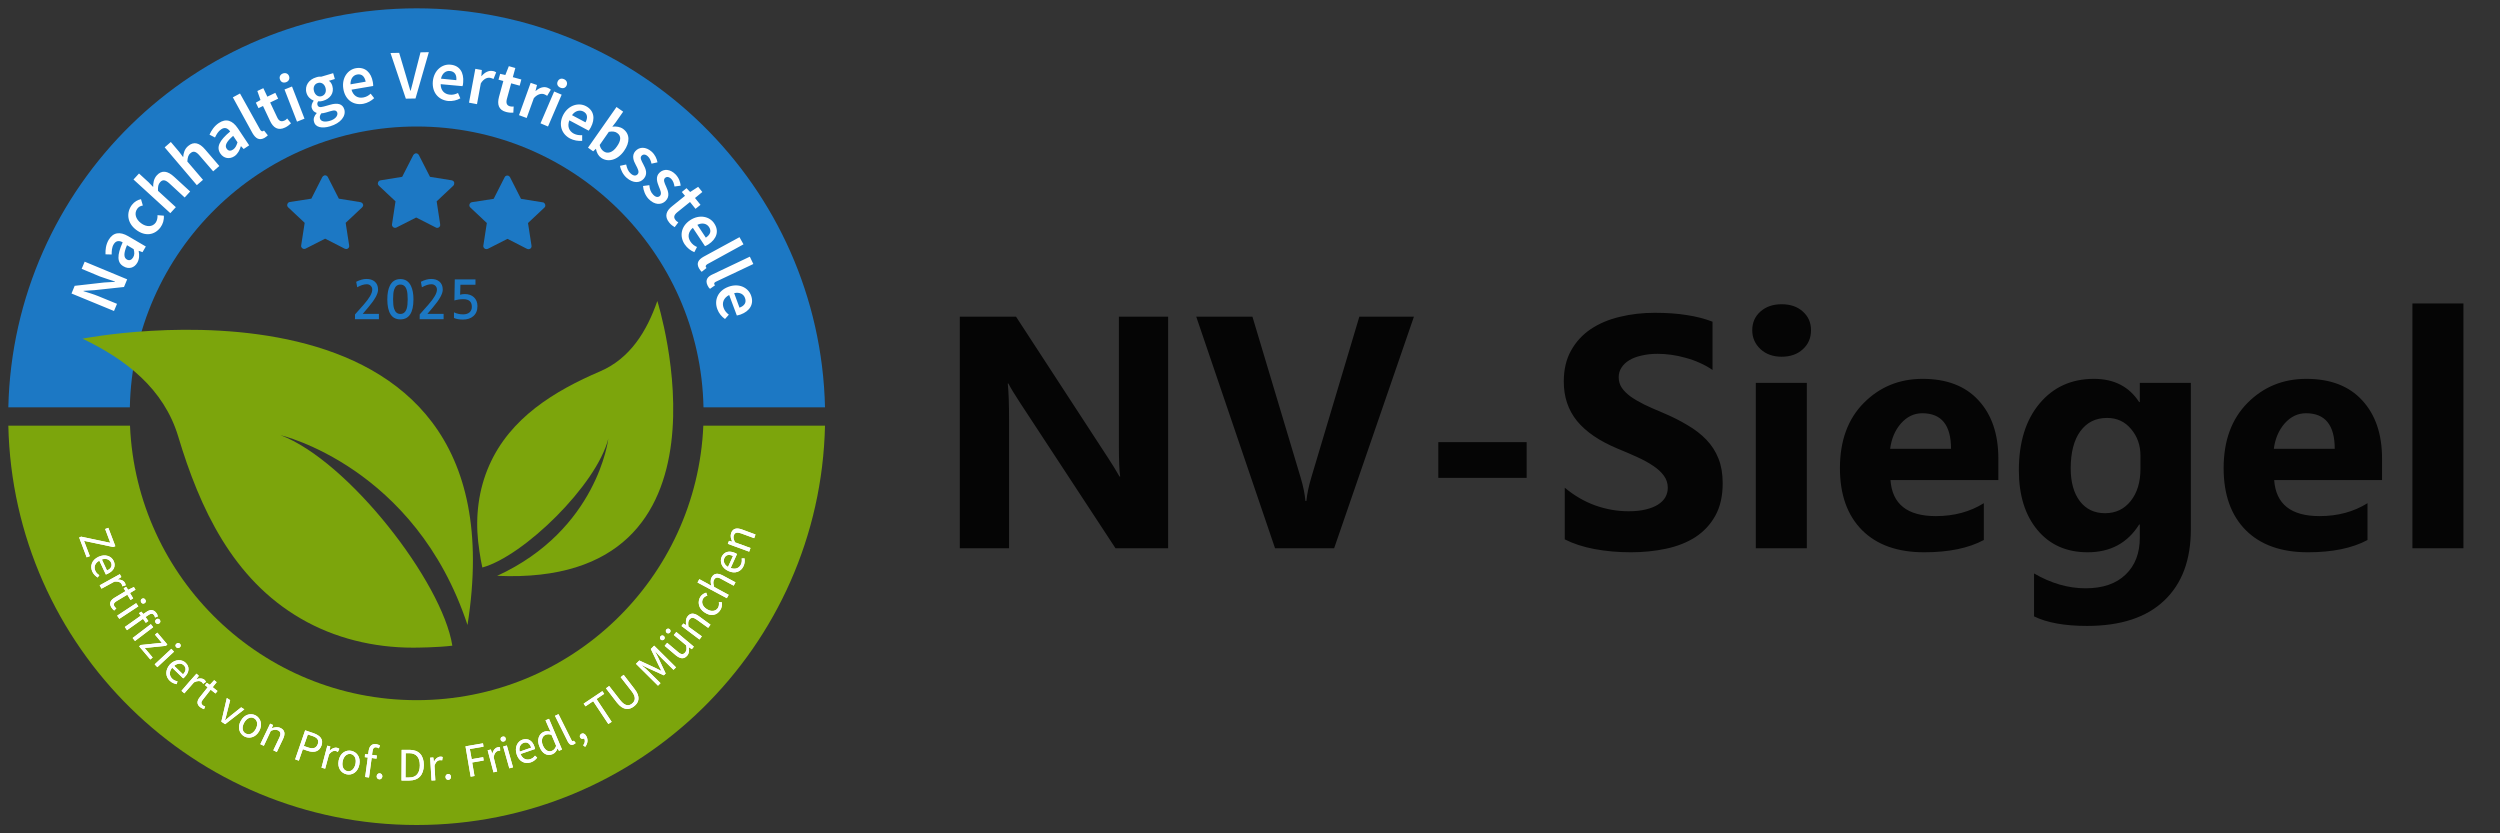<svg width="228" height="76" viewBox="0 0 228 76" fill="none" xmlns="http://www.w3.org/2000/svg">
<rect x="0" y="0" width="228" height="76" fill="#333333" stroke="none"/>
<g clip-path="url(#clip0_64_6689)">
<g clip-path="url(#clip1_64_6689)">
<g clip-path="url(#clip2_64_6689)">
<mask id="mask0_64_6689" style="mask-type:luminance" maskUnits="userSpaceOnUse" x="0" y="0" width="76" height="76">
<path d="M76 0H0V76H76V0Z" fill="white"/>
</mask>
<g mask="url(#mask0_64_6689)">
<path d="M64.144 38.821C63.551 52.744 52.075 63.855 38 63.855C23.925 63.855 12.449 52.744 11.856 38.821H0.76C1.201 59.006 17.693 75.24 38 75.24C58.307 75.24 74.799 59.006 75.24 38.821H64.144Z" fill="#7CA50C"/>
<path d="M11.841 37.149C12.13 22.952 23.727 11.537 38 11.537C52.273 11.537 63.87 22.952 64.159 37.149H75.24C74.784 16.978 58.292 0.76 38 0.76C17.708 0.76 1.216 16.978 0.76 37.149H11.841Z" fill="#1C78C4"/>
<path d="M59.949 27.451C58.991 30.202 57.486 32.68 54.735 33.866C50.555 35.659 46.527 38.106 44.612 42.454C43.654 44.627 43.35 47.044 43.609 49.4C43.624 49.567 43.791 50.905 43.989 51.756C47.758 50.722 54.401 44.247 55.48 40.006C55.48 40.006 54.507 48.306 45.342 52.516C68.202 53.55 59.949 27.451 59.949 27.451Z" fill="#7CA50C"/>
<path d="M7.524 30.886C11.491 32.786 14.941 35.462 16.249 39.794C18.225 46.375 21.219 52.805 27.421 56.407C30.521 58.216 34.093 59.067 37.666 59.067C37.924 59.067 39.946 59.052 41.253 58.885C40.341 53.078 31.753 42.013 25.581 39.687C25.581 39.687 37.863 42.53 42.636 57C48.032 22.906 7.524 30.886 7.524 30.886Z" fill="#7CA50C"/>
<path d="M41.207 16.446L39.216 16.127L38.198 14.136C38.167 14.09 38.137 14.045 38.076 14.014C38.015 13.984 37.939 13.969 37.863 13.999C37.787 14.03 37.742 14.075 37.696 14.136L36.678 16.127L34.702 16.446C34.641 16.462 34.58 16.477 34.535 16.538C34.489 16.583 34.459 16.659 34.459 16.735C34.459 16.811 34.489 16.872 34.55 16.933L36.07 18.362L35.751 20.459C35.735 20.52 35.751 20.581 35.781 20.626C35.811 20.687 35.872 20.748 35.948 20.763C35.978 20.778 36.009 20.778 36.039 20.778C36.085 20.778 36.13 20.763 36.161 20.748L37.955 19.836L39.748 20.748C39.809 20.778 39.855 20.794 39.915 20.778C40.067 20.763 40.174 20.611 40.143 20.459L39.824 18.362L41.344 16.933C41.39 16.887 41.42 16.842 41.42 16.766C41.466 16.614 41.359 16.477 41.207 16.446Z" fill="#1C78C4"/>
<path d="M32.878 18.438L30.902 18.118L29.898 16.142C29.868 16.097 29.838 16.051 29.777 16.021C29.716 15.99 29.64 15.975 29.564 16.006C29.488 16.036 29.442 16.082 29.397 16.142L28.394 18.118L26.433 18.422C26.372 18.438 26.311 18.453 26.266 18.514C26.22 18.559 26.19 18.635 26.19 18.711C26.19 18.787 26.22 18.848 26.281 18.909L27.786 20.322L27.466 22.39C27.451 22.45 27.466 22.511 27.497 22.557C27.573 22.694 27.74 22.739 27.862 22.678L29.655 21.766L31.434 22.678C31.479 22.694 31.525 22.709 31.57 22.709C31.586 22.709 31.601 22.709 31.616 22.709C31.692 22.694 31.753 22.663 31.798 22.602C31.844 22.542 31.859 22.466 31.844 22.39L31.525 20.322L33.03 18.909C33.075 18.863 33.106 18.802 33.121 18.742C33.136 18.605 33.03 18.468 32.878 18.438Z" fill="#1C78C4"/>
<path d="M49.674 18.559C49.628 18.498 49.567 18.453 49.491 18.453L47.515 18.134L46.512 16.158C46.482 16.112 46.436 16.066 46.39 16.036C46.254 15.975 46.086 16.021 46.026 16.158L45.022 18.134L43.046 18.438C42.986 18.453 42.925 18.468 42.879 18.529C42.834 18.574 42.803 18.65 42.803 18.726C42.803 18.802 42.834 18.863 42.894 18.924L44.399 20.338L44.08 22.405C44.065 22.466 44.08 22.526 44.11 22.572C44.186 22.709 44.354 22.754 44.49 22.694L46.284 21.782L48.062 22.694C48.108 22.709 48.154 22.724 48.199 22.724C48.214 22.724 48.23 22.724 48.245 22.724C48.321 22.709 48.382 22.678 48.427 22.618C48.473 22.557 48.488 22.481 48.473 22.405L48.154 20.338L49.658 18.924C49.704 18.878 49.734 18.818 49.734 18.772C49.734 18.681 49.719 18.62 49.674 18.559Z" fill="#1C78C4"/>
<path d="M7.402 48.944L10.062 49.506L9.591 48.245L9.88 48.138L10.518 49.81L10.321 49.886L7.661 49.324L8.193 50.722L7.904 50.829L7.22 49.02L7.402 48.944ZM8.421 52.136C8.542 52.394 8.725 52.546 8.907 52.668L9.059 52.455C8.907 52.364 8.77 52.242 8.694 52.06C8.527 51.695 8.679 51.33 9.059 51.133L9.652 52.394C9.698 52.379 9.774 52.364 9.834 52.318C10.366 52.075 10.594 51.634 10.366 51.163C10.169 50.722 9.591 50.494 8.983 50.783C8.36 51.072 8.193 51.634 8.421 52.136ZM9.287 51.026C9.667 50.89 10.002 51.026 10.123 51.3C10.26 51.589 10.138 51.862 9.758 52.03L9.287 51.026ZM9.09 53.382L9.257 53.686L10.427 53.048C10.807 53.002 11.02 53.124 11.096 53.276C11.142 53.352 11.142 53.398 11.157 53.474L11.461 53.382C11.461 53.306 11.43 53.246 11.4 53.17C11.294 52.957 11.05 52.85 10.746 52.85V52.835L11.066 52.622L10.929 52.364L9.09 53.382ZM10.154 55.389C10.214 55.495 10.321 55.602 10.412 55.678L10.61 55.48C10.549 55.434 10.473 55.374 10.442 55.313C10.321 55.1 10.397 54.963 10.625 54.826L11.613 54.234L11.902 54.72L12.145 54.568L11.856 54.082L12.358 53.778L12.206 53.534L11.689 53.793L11.506 53.519L11.278 53.656L11.446 53.914L10.458 54.507C10.078 54.735 9.926 55.009 10.154 55.389ZM10.686 56.149L10.883 56.438L12.616 55.298L12.418 55.009L10.686 56.149ZM12.874 54.933C12.95 55.054 13.072 55.085 13.194 55.009C13.315 54.933 13.33 54.796 13.254 54.69C13.178 54.568 13.057 54.538 12.935 54.614C12.829 54.69 12.814 54.811 12.874 54.933ZM12.677 55.921L12.844 56.149L11.385 57.182L11.582 57.471L13.042 56.438L13.3 56.802L13.528 56.635L13.27 56.27L13.543 56.088C13.756 55.936 13.923 55.936 14.045 56.088C14.09 56.149 14.121 56.225 14.136 56.316L14.394 56.225C14.379 56.118 14.334 55.997 14.258 55.906C14.014 55.571 13.68 55.571 13.346 55.814L13.072 55.997L12.89 55.784L12.677 55.921ZM12.099 58.186L12.312 58.459L13.969 57.198L13.756 56.924L12.099 58.186ZM14.197 56.802C14.273 56.909 14.41 56.939 14.531 56.848C14.638 56.772 14.653 56.635 14.577 56.529C14.501 56.422 14.364 56.392 14.258 56.483C14.136 56.559 14.121 56.696 14.197 56.802ZM12.692 58.946L13.71 60.146L13.923 59.964L13.194 59.098L15.124 58.9L15.261 58.778L14.349 57.699L14.136 57.882L14.759 58.626L12.829 58.824L12.692 58.946ZM14.106 60.587L14.349 60.846L15.869 59.432L15.626 59.174L14.106 60.587ZM16.066 59.022C16.158 59.128 16.294 59.128 16.401 59.037C16.507 58.946 16.507 58.809 16.416 58.718C16.325 58.626 16.188 58.611 16.097 58.702C15.975 58.794 15.975 58.93 16.066 59.022ZM15.474 62.077C15.671 62.274 15.899 62.35 16.112 62.396L16.188 62.138C16.006 62.107 15.838 62.031 15.702 61.894C15.413 61.621 15.428 61.226 15.702 60.891L16.705 61.864C16.75 61.834 16.811 61.788 16.857 61.727C17.267 61.302 17.313 60.815 16.933 60.45C16.583 60.116 15.975 60.101 15.504 60.587C15.048 61.104 15.078 61.697 15.474 62.077ZM15.884 60.724C16.203 60.466 16.553 60.466 16.766 60.678C16.994 60.906 16.978 61.195 16.69 61.499L15.884 60.724ZM16.553 63.004L16.811 63.232L17.693 62.229C18.027 62.062 18.27 62.092 18.407 62.214C18.468 62.274 18.498 62.305 18.529 62.366L18.787 62.183C18.757 62.122 18.711 62.062 18.65 62.001C18.468 61.849 18.21 61.834 17.921 61.94H17.906L18.134 61.636L17.921 61.438C17.906 61.438 16.538 63.004 16.553 63.004ZM18.255 64.494C18.362 64.57 18.483 64.63 18.605 64.676L18.711 64.433C18.635 64.418 18.544 64.372 18.498 64.326C18.316 64.174 18.331 64.007 18.498 63.81L19.213 62.898L19.654 63.247L19.836 63.019L19.395 62.67L19.76 62.214L19.532 62.031L19.137 62.457L18.863 62.274L18.696 62.487L18.939 62.685L18.225 63.582C17.966 63.901 17.906 64.22 18.255 64.494ZM20.186 65.816L20.535 66.044L22.283 64.691L21.994 64.509L21.022 65.284C20.854 65.421 20.687 65.558 20.535 65.694L20.52 65.679C20.581 65.482 20.642 65.269 20.687 65.056L20.991 63.855L20.687 63.658L20.186 65.816ZM22.268 67.154C22.709 67.397 23.302 67.275 23.636 66.682C23.97 66.074 23.773 65.512 23.332 65.254C22.891 65.01 22.298 65.132 21.964 65.74C21.63 66.333 21.827 66.895 22.268 67.154ZM22.405 66.895C22.086 66.728 22.04 66.318 22.268 65.907C22.496 65.497 22.876 65.33 23.18 65.512C23.484 65.694 23.545 66.09 23.317 66.5C23.089 66.91 22.724 67.062 22.405 66.895ZM23.742 67.868L24.062 68.02L24.7 66.652C24.974 66.546 25.156 66.515 25.354 66.606C25.597 66.728 25.642 66.926 25.475 67.275L24.928 68.43L25.247 68.582L25.81 67.397C26.038 66.926 25.977 66.576 25.582 66.394C25.323 66.272 25.065 66.318 24.806 66.409H24.791L24.898 66.12L24.639 65.998L23.742 67.868ZM26.919 69.251L27.254 69.373L27.618 68.324L28.059 68.476C28.637 68.674 29.123 68.552 29.321 67.99C29.518 67.412 29.184 67.078 28.591 66.865L27.831 66.606L26.919 69.251ZM28.105 68.172L27.71 68.035L28.074 66.986L28.454 67.108C28.926 67.26 29.108 67.473 28.986 67.853C28.85 68.233 28.561 68.324 28.105 68.172ZM29.321 70.011L29.655 70.102L30.005 68.81C30.233 68.506 30.461 68.446 30.628 68.491C30.704 68.506 30.75 68.537 30.81 68.582L30.947 68.294C30.886 68.248 30.826 68.218 30.75 68.202C30.522 68.142 30.278 68.248 30.066 68.461H30.05L30.126 68.081L29.853 68.005L29.321 70.011ZM31.616 70.619C32.118 70.726 32.634 70.422 32.771 69.738C32.908 69.054 32.543 68.582 32.042 68.476C31.54 68.37 31.023 68.674 30.886 69.358C30.75 70.042 31.114 70.513 31.616 70.619ZM31.677 70.33C31.327 70.254 31.16 69.905 31.251 69.434C31.342 68.962 31.646 68.704 31.996 68.765C32.346 68.841 32.513 69.206 32.422 69.662C32.33 70.118 32.026 70.406 31.677 70.33ZM33.273 69.054L33.546 69.084L33.303 70.862L33.653 70.908L33.896 69.13L34.337 69.19L34.367 68.902L33.926 68.841L33.972 68.522C34.002 68.248 34.124 68.126 34.322 68.157C34.398 68.172 34.474 68.187 34.55 68.248L34.656 67.99C34.565 67.944 34.443 67.883 34.322 67.868C33.911 67.807 33.683 68.05 33.622 68.476L33.577 68.795L33.288 68.78L33.273 69.054ZM34.58 71.075C34.717 71.09 34.838 70.999 34.869 70.832C34.884 70.665 34.778 70.543 34.641 70.528C34.504 70.513 34.382 70.604 34.352 70.771C34.337 70.938 34.443 71.06 34.58 71.075ZM36.632 68.385L36.617 71.182H37.331C38.182 71.182 38.638 70.665 38.654 69.783C38.654 68.886 38.198 68.385 37.346 68.385H36.632ZM36.982 70.908L36.997 68.689H37.316C37.97 68.689 38.289 69.084 38.289 69.798C38.289 70.513 37.954 70.923 37.301 70.908H36.982ZM39.353 71.182L39.702 71.166L39.626 69.829C39.748 69.464 39.946 69.327 40.128 69.327C40.204 69.327 40.265 69.327 40.326 69.342L40.371 69.038C40.31 69.008 40.234 69.008 40.143 69.008C39.915 69.023 39.702 69.206 39.581 69.464H39.566L39.52 69.084L39.231 69.099L39.353 71.182ZM40.903 71.121C41.04 71.106 41.146 70.984 41.131 70.832C41.116 70.665 40.994 70.574 40.858 70.589C40.721 70.604 40.614 70.726 40.63 70.878C40.645 71.045 40.766 71.136 40.903 71.121ZM42.925 70.832L43.274 70.771L43.062 69.54L44.11 69.358L44.065 69.054L43.016 69.236L42.849 68.309L44.095 68.096L44.05 67.792L42.454 68.066L42.925 70.832ZM45.007 70.437L45.342 70.361L45.022 69.069C45.083 68.689 45.25 68.522 45.418 68.476C45.494 68.461 45.554 68.461 45.615 68.461L45.6 68.142C45.524 68.126 45.463 68.126 45.372 68.157C45.144 68.218 44.977 68.43 44.901 68.719H44.886L44.764 68.354L44.475 68.43L45.007 70.437ZM45.95 67.625C46.086 67.594 46.147 67.473 46.117 67.336C46.086 67.199 45.965 67.138 45.828 67.184C45.691 67.214 45.63 67.336 45.661 67.473C45.691 67.594 45.813 67.655 45.95 67.625ZM46.451 70.072L46.786 69.981L46.223 67.99L45.889 68.081L46.451 70.072ZM48.412 69.525C48.686 69.434 48.853 69.266 48.99 69.099L48.792 68.917C48.686 69.069 48.549 69.175 48.351 69.236C47.971 69.358 47.637 69.175 47.47 68.765L48.792 68.309C48.792 68.263 48.762 68.187 48.746 68.111C48.564 67.549 48.154 67.29 47.652 67.458C47.196 67.61 46.907 68.157 47.12 68.795C47.333 69.464 47.88 69.707 48.412 69.525ZM47.394 68.552C47.302 68.157 47.47 67.853 47.758 67.746C48.062 67.64 48.321 67.792 48.442 68.187L47.394 68.552ZM50.388 68.78C50.616 68.689 50.768 68.476 50.844 68.263H50.859L50.981 68.476L51.254 68.354L50.069 65.558L49.75 65.694L50.069 66.424L50.221 66.743C49.993 66.682 49.81 66.652 49.598 66.743C49.157 66.926 48.929 67.473 49.202 68.096C49.446 68.75 49.917 68.978 50.388 68.78ZM50.342 68.476C50.008 68.613 49.704 68.43 49.506 67.974C49.324 67.534 49.446 67.138 49.75 67.017C49.902 66.956 50.069 66.941 50.297 67.017L50.722 68.02C50.646 68.248 50.525 68.4 50.342 68.476ZM52.334 67.883C52.41 67.838 52.47 67.807 52.501 67.762L52.334 67.549C52.303 67.579 52.288 67.579 52.273 67.594C52.227 67.61 52.166 67.594 52.121 67.503L50.935 65.132L50.616 65.284L51.786 67.64C51.923 67.898 52.106 68.005 52.334 67.883ZM53.367 68.111C53.595 67.822 53.656 67.473 53.474 67.138C53.352 66.91 53.17 66.834 53.018 66.926C52.896 66.986 52.835 67.138 52.911 67.26C52.987 67.397 53.139 67.412 53.246 67.351L53.276 67.336C53.382 67.534 53.352 67.777 53.185 67.974L53.367 68.111ZM55.48 66.029L55.784 65.831L54.401 63.749L55.1 63.278L54.933 63.034L53.23 64.174L53.398 64.418L54.097 63.946L55.48 66.029ZM57.821 64.418C58.277 64.068 58.429 63.551 57.882 62.852L56.878 61.545L56.605 61.758L57.623 63.065C58.034 63.597 57.927 63.946 57.638 64.174C57.35 64.402 57 64.402 56.574 63.87L55.556 62.563L55.267 62.776L56.27 64.083C56.833 64.798 57.38 64.767 57.821 64.418ZM60.01 62.533L60.238 62.305L59.143 61.226C58.976 61.058 58.718 60.83 58.52 60.678L58.535 60.663L59.143 60.952L60.542 61.59L60.709 61.423L60.055 60.025L59.751 59.417L59.766 59.402C59.934 59.584 60.146 59.842 60.329 60.01L61.423 61.089L61.651 60.861L59.66 58.885L59.356 59.189L60.04 60.618C60.131 60.8 60.222 60.982 60.314 61.165L60.298 61.18C60.116 61.089 59.934 60.998 59.751 60.906L58.307 60.238L58.003 60.542L60.01 62.533ZM60.572 58.307C60.648 58.216 60.633 58.079 60.542 58.003C60.45 57.927 60.314 57.942 60.238 58.034C60.162 58.125 60.177 58.262 60.268 58.338C60.359 58.414 60.496 58.398 60.572 58.307ZM62.67 59.797C62.852 59.584 62.867 59.326 62.822 59.037V59.022L63.095 59.204L63.278 58.976L61.682 57.638L61.454 57.912L62.578 58.854C62.639 59.158 62.624 59.341 62.487 59.508C62.305 59.721 62.107 59.706 61.818 59.447L60.846 58.626L60.618 58.9L61.621 59.751C62.046 60.101 62.381 60.131 62.67 59.797ZM60.8 57.714C60.891 57.79 61.028 57.775 61.104 57.684C61.18 57.593 61.165 57.456 61.074 57.38C60.982 57.304 60.846 57.319 60.77 57.41C60.694 57.502 60.709 57.623 60.8 57.714ZM63.794 58.322L64.007 58.034L62.791 57.152C62.746 56.863 62.746 56.681 62.867 56.514C63.034 56.286 63.232 56.286 63.551 56.514L64.585 57.258L64.798 56.97L63.734 56.194C63.308 55.89 62.958 55.875 62.7 56.225C62.533 56.453 62.533 56.726 62.578 57V57.015L62.32 56.863L62.153 57.091L63.794 58.322ZM65.694 55.632C65.831 55.419 65.862 55.176 65.831 54.918H65.558C65.588 55.085 65.573 55.282 65.482 55.434C65.284 55.754 64.874 55.814 64.463 55.556C64.053 55.298 63.931 54.902 64.129 54.583C64.22 54.446 64.342 54.37 64.509 54.325L64.402 54.051C64.22 54.112 64.022 54.203 63.87 54.431C63.597 54.887 63.688 55.495 64.266 55.86C64.843 56.255 65.406 56.103 65.694 55.632ZM66.287 54.553L66.454 54.249L65.132 53.534C65.041 53.246 65.026 53.078 65.117 52.881C65.254 52.638 65.451 52.607 65.786 52.805L66.91 53.413L67.078 53.109L65.922 52.486C65.451 52.242 65.117 52.273 64.904 52.653C64.767 52.896 64.813 53.17 64.874 53.428L64.509 53.215L63.779 52.82L63.612 53.124L66.287 54.553ZM67.807 51.634C67.929 51.376 67.929 51.133 67.898 50.92L67.64 50.935C67.67 51.118 67.655 51.3 67.579 51.467C67.412 51.832 67.047 51.954 66.637 51.802L67.214 50.525C67.169 50.494 67.108 50.464 67.047 50.434C66.5 50.19 66.044 50.312 65.816 50.783C65.618 51.224 65.816 51.802 66.424 52.075C67.032 52.364 67.579 52.136 67.807 51.634ZM66.394 51.71C66.044 51.498 65.938 51.178 66.059 50.905C66.196 50.601 66.47 50.525 66.85 50.707L66.394 51.71ZM68.324 50.312L68.446 49.978L67.032 49.461C66.91 49.187 66.85 49.02 66.926 48.822C67.017 48.564 67.214 48.518 67.579 48.64L68.78 49.081L68.902 48.746L67.67 48.29C67.169 48.108 66.834 48.199 66.682 48.61C66.591 48.883 66.652 49.126 66.774 49.385V49.4L66.485 49.324L66.378 49.598L68.324 50.312Z" fill="white"/>
<path d="M6.521 26.767L6.81 26.068L9.485 25.764L10.473 25.703L10.488 25.673C10.078 25.536 9.561 25.384 9.12 25.217L7.448 24.518L7.722 23.864L11.598 25.475L11.309 26.174L8.618 26.463L7.63 26.524L7.615 26.554C8.041 26.691 8.527 26.828 8.968 27.01L10.671 27.71L10.397 28.363L6.521 26.767ZM12.525 23.955C12.707 23.636 12.723 23.256 12.646 22.891L12.662 22.876L12.996 22.998L13.3 22.481L11.689 21.538C10.929 21.098 10.321 21.189 9.91 21.873C9.652 22.314 9.606 22.785 9.622 23.195L10.184 23.21C10.184 22.891 10.199 22.557 10.367 22.283C10.579 21.918 10.899 21.934 11.187 22.101C10.655 23.286 10.671 23.955 11.263 24.29C11.735 24.578 12.251 24.442 12.525 23.955ZM12.145 23.469C12.008 23.697 11.81 23.803 11.567 23.666C11.294 23.499 11.248 23.15 11.582 22.359L12.191 22.724C12.267 23.013 12.282 23.241 12.145 23.469ZM14.638 20.733C14.851 20.444 14.972 20.064 14.942 19.669L14.364 19.623C14.379 19.851 14.334 20.11 14.197 20.307C13.908 20.702 13.361 20.733 12.859 20.353C12.358 19.973 12.221 19.441 12.525 19.03C12.646 18.863 12.799 18.787 13.027 18.742L12.859 18.164C12.57 18.225 12.267 18.377 12.023 18.696C11.522 19.365 11.567 20.322 12.418 20.961C13.255 21.599 14.121 21.432 14.638 20.733ZM15.534 19.441L16.036 18.894L14.41 17.404C14.395 17.039 14.425 16.811 14.607 16.614C14.835 16.355 15.079 16.386 15.459 16.735L16.842 18.012L17.343 17.465L15.884 16.127C15.291 15.58 14.759 15.489 14.303 15.99C14.014 16.31 13.969 16.69 13.969 17.054L13.543 16.614L12.677 15.823L12.175 16.37L15.534 19.441ZM17.951 16.887L18.514 16.401L17.085 14.729C17.115 14.364 17.161 14.136 17.374 13.969C17.632 13.741 17.875 13.802 18.21 14.197L19.441 15.626L20.003 15.139L18.711 13.634C18.195 13.026 17.678 12.874 17.161 13.315C16.826 13.589 16.735 13.969 16.705 14.334L16.34 13.847L15.58 12.95L15.018 13.437L17.951 16.887ZM21.387 14.242C21.691 14.03 21.858 13.695 21.964 13.346L21.979 13.33L22.223 13.589L22.724 13.254L21.691 11.704C21.204 10.974 20.611 10.777 19.958 11.218C19.547 11.491 19.274 11.902 19.107 12.282L19.608 12.54C19.745 12.251 19.912 11.962 20.171 11.795C20.52 11.552 20.794 11.719 20.991 11.993C19.988 12.829 19.715 13.422 20.095 13.999C20.398 14.455 20.93 14.546 21.387 14.242ZM21.265 13.634C21.052 13.786 20.824 13.786 20.672 13.558C20.49 13.3 20.611 12.95 21.265 12.388L21.66 12.981C21.569 13.27 21.478 13.482 21.265 13.634ZM24.107 12.586C24.259 12.494 24.351 12.418 24.427 12.342L24.077 11.902C24.031 11.932 24.016 11.947 23.986 11.962C23.925 11.993 23.819 11.978 23.727 11.826L21.888 8.527L21.235 8.877L23.028 12.145C23.317 12.631 23.636 12.829 24.107 12.586ZM26.007 11.628C26.235 11.522 26.402 11.37 26.539 11.248L26.19 10.807C26.129 10.883 26.023 10.974 25.916 11.005C25.642 11.126 25.43 11.035 25.278 10.701L24.639 9.348L25.369 8.998L25.11 8.466L24.381 8.816L24.016 8.041L23.469 8.299L23.758 9.12L23.332 9.363L23.575 9.865L23.986 9.667L24.624 11.02C24.913 11.643 25.354 11.947 26.007 11.628ZM26.099 7.494C26.342 7.402 26.448 7.174 26.357 6.931C26.266 6.703 26.038 6.612 25.794 6.703C25.551 6.794 25.445 7.022 25.536 7.25C25.627 7.509 25.855 7.585 26.099 7.494ZM27.087 11.096L27.77 10.822L26.631 7.889L25.947 8.162L27.087 11.096ZM30.096 11.522C31.084 11.233 31.57 10.579 31.403 9.986C31.251 9.47 30.795 9.348 30.081 9.561L29.534 9.713C29.169 9.819 29.017 9.758 28.956 9.576C28.91 9.439 28.956 9.348 29.017 9.242C29.169 9.257 29.321 9.242 29.458 9.196C30.096 9.014 30.506 8.497 30.309 7.828C30.248 7.615 30.127 7.448 29.99 7.372L30.537 7.205L30.385 6.673L29.306 6.992C29.169 6.977 29.002 6.992 28.834 7.053C28.196 7.235 27.755 7.798 27.953 8.482C28.059 8.831 28.333 9.074 28.591 9.166L28.607 9.196C28.47 9.378 28.363 9.622 28.439 9.865C28.515 10.108 28.683 10.23 28.865 10.29L28.88 10.321C28.652 10.564 28.561 10.838 28.637 11.096C28.759 11.628 29.382 11.734 30.096 11.522ZM29.336 8.77C29.047 8.862 28.743 8.694 28.637 8.314C28.53 7.934 28.698 7.646 28.986 7.57C29.275 7.478 29.579 7.63 29.686 8.01C29.792 8.39 29.625 8.679 29.336 8.77ZM30.081 11.02C29.61 11.157 29.26 11.081 29.184 10.807C29.139 10.67 29.169 10.518 29.306 10.336C29.427 10.336 29.564 10.306 29.731 10.26L30.142 10.138C30.491 10.032 30.689 10.047 30.765 10.29C30.826 10.564 30.567 10.883 30.081 11.02ZM33.121 9.47C33.516 9.394 33.866 9.196 34.124 8.953L33.805 8.542C33.607 8.725 33.395 8.846 33.121 8.892C32.619 8.983 32.209 8.725 32.057 8.178L34.033 7.843C34.033 7.767 34.033 7.615 34.002 7.478C33.85 6.612 33.303 6.08 32.467 6.217C31.738 6.338 31.145 7.083 31.312 8.102C31.479 9.135 32.255 9.622 33.121 9.47ZM31.966 7.691C31.951 7.19 32.209 6.855 32.574 6.794C32.999 6.718 33.258 6.977 33.349 7.448L31.966 7.691ZM37.012 8.998L37.894 8.983L39.11 4.758L38.35 4.773L37.803 6.901C37.681 7.387 37.59 7.798 37.453 8.269H37.422C37.27 7.798 37.179 7.387 37.027 6.916L36.404 4.818L35.614 4.834L37.012 8.998ZM40.873 9.211C41.268 9.242 41.663 9.15 41.983 8.968L41.77 8.482C41.526 8.603 41.283 8.664 41.025 8.634C40.523 8.588 40.189 8.238 40.189 7.676L42.18 7.858C42.211 7.782 42.241 7.646 42.241 7.509C42.317 6.627 41.937 5.974 41.086 5.898C40.341 5.822 39.581 6.384 39.474 7.418C39.383 8.451 40.007 9.12 40.873 9.211ZM40.219 7.174C40.326 6.673 40.675 6.43 41.04 6.475C41.466 6.521 41.663 6.825 41.618 7.311L40.219 7.174ZM42.773 9.363L43.502 9.5L43.852 7.6C44.126 7.159 44.46 7.053 44.703 7.098C44.84 7.129 44.916 7.159 45.007 7.205L45.251 6.597C45.159 6.536 45.068 6.49 44.916 6.475C44.582 6.414 44.217 6.582 43.913 6.946H43.898L43.943 6.384L43.35 6.278L42.773 9.363ZM46.163 10.214C46.406 10.275 46.634 10.29 46.816 10.275L46.846 9.713C46.755 9.728 46.618 9.728 46.512 9.698C46.223 9.622 46.132 9.409 46.223 9.044L46.618 7.6L47.394 7.813L47.546 7.25L46.77 7.038L46.998 6.202L46.406 6.034L46.087 6.84L45.615 6.734L45.463 7.266L45.904 7.387L45.509 8.831C45.327 9.515 45.463 10.032 46.163 10.214ZM47.333 10.503L48.032 10.762L48.686 8.953C49.02 8.573 49.37 8.512 49.613 8.588C49.734 8.634 49.81 8.679 49.902 8.74L50.236 8.178C50.16 8.102 50.069 8.056 49.917 7.995C49.598 7.874 49.203 7.98 48.853 8.299H48.838L48.974 7.752L48.397 7.554L47.333 10.503ZM49.294 11.248L49.978 11.537L51.224 8.634L50.54 8.345L49.294 11.248ZM51.102 7.995C51.346 8.102 51.574 8.026 51.68 7.782C51.771 7.554 51.68 7.326 51.437 7.22C51.194 7.114 50.966 7.19 50.859 7.433C50.753 7.661 50.859 7.889 51.102 7.995ZM51.984 12.631C52.334 12.814 52.744 12.874 53.094 12.844V12.327C52.82 12.342 52.577 12.312 52.334 12.19C51.878 11.947 51.726 11.506 51.923 10.974L53.687 11.917C53.732 11.856 53.823 11.734 53.884 11.613C54.294 10.838 54.188 10.078 53.443 9.682C52.79 9.333 51.862 9.561 51.376 10.458C50.905 11.354 51.209 12.221 51.984 12.631ZM52.166 10.503C52.455 10.093 52.881 10.002 53.2 10.169C53.58 10.366 53.626 10.731 53.398 11.157L52.166 10.503ZM54.827 14.394C55.404 14.805 56.286 14.653 56.909 13.771C57.471 12.981 57.456 12.206 56.818 11.75C56.559 11.567 56.194 11.506 55.845 11.552L56.164 11.142L56.833 10.184L56.225 9.758L53.626 13.467L54.097 13.802L54.34 13.574L54.355 13.589C54.416 13.938 54.583 14.227 54.827 14.394ZM55.054 13.802C54.903 13.695 54.751 13.513 54.69 13.224L55.526 12.023C55.86 11.962 56.103 11.993 56.286 12.13C56.681 12.403 56.635 12.829 56.27 13.346C55.875 13.938 55.389 14.045 55.054 13.802ZM57.152 16.218C57.745 16.735 58.368 16.705 58.718 16.294C59.098 15.854 58.885 15.382 58.672 14.987C58.505 14.668 58.338 14.394 58.505 14.212C58.642 14.06 58.855 14.045 59.083 14.258C59.265 14.425 59.356 14.653 59.417 14.926L59.964 14.805C59.903 14.486 59.751 14.121 59.432 13.832C58.9 13.361 58.307 13.376 57.943 13.786C57.593 14.182 57.775 14.668 57.988 15.048C58.155 15.367 58.338 15.686 58.155 15.884C58.019 16.051 57.791 16.066 57.532 15.838C57.289 15.626 57.182 15.352 57.106 15.002L56.544 15.124C56.605 15.504 56.833 15.945 57.152 16.218ZM59.143 18.134C59.691 18.711 60.314 18.711 60.694 18.331C61.119 17.921 60.937 17.434 60.755 17.024C60.602 16.69 60.466 16.401 60.648 16.234C60.785 16.097 60.998 16.097 61.226 16.325C61.393 16.507 61.469 16.735 61.514 17.009L62.077 16.933C62.047 16.614 61.925 16.234 61.621 15.914C61.135 15.413 60.542 15.367 60.147 15.747C59.767 16.112 59.919 16.598 60.086 17.009C60.222 17.343 60.374 17.662 60.192 17.86C60.04 18.012 59.812 18.012 59.569 17.754C59.341 17.526 59.25 17.237 59.219 16.887L58.642 16.963C58.672 17.374 58.855 17.83 59.143 18.134ZM61.028 20.292C61.18 20.49 61.378 20.626 61.53 20.718L61.864 20.277C61.773 20.231 61.666 20.155 61.606 20.064C61.408 19.821 61.469 19.608 61.758 19.365L62.928 18.422L63.43 19.046L63.886 18.681L63.384 18.058L64.053 17.51L63.673 17.039L62.943 17.51L62.609 17.161L62.183 17.51L62.472 17.86L61.302 18.802C60.755 19.228 60.572 19.73 61.028 20.292ZM62.442 22.283C62.67 22.618 62.989 22.861 63.323 22.998L63.566 22.526C63.323 22.42 63.126 22.268 62.974 22.04C62.685 21.614 62.761 21.143 63.187 20.778L64.296 22.45C64.372 22.42 64.494 22.359 64.615 22.283C65.345 21.797 65.618 21.082 65.132 20.368C64.722 19.745 63.794 19.517 62.943 20.079C62.092 20.642 61.955 21.554 62.442 22.283ZM63.597 20.505C64.053 20.277 64.463 20.398 64.661 20.702C64.904 21.067 64.782 21.402 64.372 21.675L63.597 20.505ZM63.749 24.472C63.84 24.624 63.916 24.715 63.992 24.791L64.433 24.442C64.403 24.396 64.387 24.381 64.372 24.35C64.342 24.29 64.357 24.183 64.509 24.092L67.807 22.283L67.442 21.63L64.174 23.408C63.688 23.682 63.49 24.001 63.749 24.472ZM64.524 26.022C64.6 26.19 64.676 26.281 64.752 26.342L65.208 26.022C65.178 25.977 65.162 25.962 65.147 25.931C65.117 25.855 65.132 25.764 65.299 25.688L68.704 24.077L68.385 23.408L65.026 25.004C64.524 25.217 64.296 25.536 64.524 26.022ZM65.421 28.196C65.558 28.576 65.816 28.88 66.12 29.093L66.47 28.698C66.257 28.53 66.09 28.348 65.999 28.09C65.816 27.618 65.999 27.162 66.5 26.904L67.199 28.774C67.275 28.758 67.412 28.728 67.549 28.682C68.37 28.378 68.795 27.74 68.491 26.934C68.233 26.235 67.397 25.794 66.424 26.159C65.451 26.524 65.117 27.39 65.421 28.196ZM66.956 26.737C67.458 26.615 67.823 26.828 67.944 27.178C68.096 27.588 67.898 27.892 67.442 28.059L66.956 26.737Z" fill="white"/>
<path d="M7.402 48.944L10.062 49.506L9.591 48.245L9.88 48.138L10.518 49.81L10.321 49.886L7.661 49.324L8.193 50.722L7.904 50.829L7.22 49.02L7.402 48.944ZM8.421 52.136C8.542 52.394 8.725 52.546 8.907 52.668L9.059 52.455C8.907 52.364 8.77 52.242 8.694 52.06C8.527 51.695 8.679 51.33 9.059 51.133L9.652 52.394C9.698 52.379 9.774 52.364 9.834 52.318C10.366 52.075 10.594 51.634 10.366 51.163C10.169 50.722 9.591 50.494 8.983 50.783C8.36 51.072 8.193 51.634 8.421 52.136ZM9.287 51.026C9.667 50.89 10.002 51.026 10.123 51.3C10.26 51.589 10.138 51.862 9.758 52.03L9.287 51.026ZM9.09 53.382L9.257 53.686L10.427 53.048C10.807 53.002 11.02 53.124 11.096 53.276C11.142 53.352 11.142 53.398 11.157 53.474L11.461 53.382C11.461 53.306 11.43 53.246 11.4 53.17C11.294 52.957 11.05 52.85 10.746 52.85V52.835L11.066 52.622L10.929 52.364L9.09 53.382ZM10.154 55.389C10.214 55.495 10.321 55.602 10.412 55.678L10.61 55.48C10.549 55.434 10.473 55.374 10.442 55.313C10.321 55.1 10.397 54.963 10.625 54.826L11.613 54.234L11.902 54.72L12.145 54.568L11.856 54.082L12.358 53.778L12.206 53.534L11.689 53.793L11.506 53.519L11.278 53.656L11.446 53.914L10.458 54.507C10.078 54.735 9.926 55.009 10.154 55.389ZM10.686 56.149L10.883 56.438L12.616 55.298L12.418 55.009L10.686 56.149ZM12.874 54.933C12.95 55.054 13.072 55.085 13.194 55.009C13.315 54.933 13.33 54.796 13.254 54.69C13.178 54.568 13.057 54.538 12.935 54.614C12.829 54.69 12.814 54.811 12.874 54.933ZM12.677 55.921L12.844 56.149L11.385 57.182L11.582 57.471L13.042 56.438L13.3 56.802L13.528 56.635L13.27 56.27L13.543 56.088C13.756 55.936 13.923 55.936 14.045 56.088C14.09 56.149 14.121 56.225 14.136 56.316L14.394 56.225C14.379 56.118 14.334 55.997 14.258 55.906C14.014 55.571 13.68 55.571 13.346 55.814L13.072 55.997L12.89 55.784L12.677 55.921ZM12.099 58.186L12.312 58.459L13.969 57.198L13.756 56.924L12.099 58.186ZM14.197 56.802C14.273 56.909 14.41 56.939 14.531 56.848C14.638 56.772 14.653 56.635 14.577 56.529C14.501 56.422 14.364 56.392 14.258 56.483C14.136 56.559 14.121 56.696 14.197 56.802ZM12.692 58.946L13.71 60.146L13.923 59.964L13.194 59.098L15.124 58.9L15.261 58.778L14.349 57.699L14.136 57.882L14.759 58.626L12.829 58.824L12.692 58.946ZM14.106 60.587L14.349 60.846L15.869 59.432L15.626 59.174L14.106 60.587ZM16.066 59.022C16.158 59.128 16.294 59.128 16.401 59.037C16.507 58.946 16.507 58.809 16.416 58.718C16.325 58.626 16.188 58.611 16.097 58.702C15.975 58.794 15.975 58.93 16.066 59.022ZM15.474 62.077C15.671 62.274 15.899 62.35 16.112 62.396L16.188 62.138C16.006 62.107 15.838 62.031 15.702 61.894C15.413 61.621 15.428 61.226 15.702 60.891L16.705 61.864C16.75 61.834 16.811 61.788 16.857 61.727C17.267 61.302 17.313 60.815 16.933 60.45C16.583 60.116 15.975 60.101 15.504 60.587C15.048 61.104 15.078 61.697 15.474 62.077ZM15.884 60.724C16.203 60.466 16.553 60.466 16.766 60.678C16.994 60.906 16.978 61.195 16.69 61.499L15.884 60.724ZM16.553 63.004L16.811 63.232L17.693 62.229C18.027 62.062 18.27 62.092 18.407 62.214C18.468 62.274 18.498 62.305 18.529 62.366L18.787 62.183C18.757 62.122 18.711 62.062 18.65 62.001C18.468 61.849 18.21 61.834 17.921 61.94H17.906L18.134 61.636L17.921 61.438C17.906 61.438 16.538 63.004 16.553 63.004ZM18.255 64.494C18.362 64.57 18.483 64.63 18.605 64.676L18.711 64.433C18.635 64.418 18.544 64.372 18.498 64.326C18.316 64.174 18.331 64.007 18.498 63.81L19.213 62.898L19.654 63.247L19.836 63.019L19.395 62.67L19.76 62.214L19.532 62.031L19.137 62.457L18.863 62.274L18.696 62.487L18.939 62.685L18.225 63.582C17.966 63.901 17.906 64.22 18.255 64.494ZM20.186 65.816L20.535 66.044L22.283 64.691L21.994 64.509L21.022 65.284C20.854 65.421 20.687 65.558 20.535 65.694L20.52 65.679C20.581 65.482 20.642 65.269 20.687 65.056L20.991 63.855L20.687 63.658L20.186 65.816ZM22.268 67.154C22.709 67.397 23.302 67.275 23.636 66.682C23.97 66.074 23.773 65.512 23.332 65.254C22.891 65.01 22.298 65.132 21.964 65.74C21.63 66.333 21.827 66.895 22.268 67.154ZM22.405 66.895C22.086 66.728 22.04 66.318 22.268 65.907C22.496 65.497 22.876 65.33 23.18 65.512C23.484 65.694 23.545 66.09 23.317 66.5C23.089 66.91 22.724 67.062 22.405 66.895ZM23.742 67.868L24.062 68.02L24.7 66.652C24.974 66.546 25.156 66.515 25.354 66.606C25.597 66.728 25.642 66.926 25.475 67.275L24.928 68.43L25.247 68.582L25.81 67.397C26.038 66.926 25.977 66.576 25.582 66.394C25.323 66.272 25.065 66.318 24.806 66.409H24.791L24.898 66.12L24.639 65.998L23.742 67.868ZM26.919 69.251L27.254 69.373L27.618 68.324L28.059 68.476C28.637 68.674 29.123 68.552 29.321 67.99C29.518 67.412 29.184 67.078 28.591 66.865L27.831 66.606L26.919 69.251ZM28.105 68.172L27.71 68.035L28.074 66.986L28.454 67.108C28.926 67.26 29.108 67.473 28.986 67.853C28.85 68.233 28.561 68.324 28.105 68.172ZM29.321 70.011L29.655 70.102L30.005 68.81C30.233 68.506 30.461 68.446 30.628 68.491C30.704 68.506 30.75 68.537 30.81 68.582L30.947 68.294C30.886 68.248 30.826 68.218 30.75 68.202C30.522 68.142 30.278 68.248 30.066 68.461H30.05L30.126 68.081L29.853 68.005L29.321 70.011ZM31.616 70.619C32.118 70.726 32.634 70.422 32.771 69.738C32.908 69.054 32.543 68.582 32.042 68.476C31.54 68.37 31.023 68.674 30.886 69.358C30.75 70.042 31.114 70.513 31.616 70.619ZM31.677 70.33C31.327 70.254 31.16 69.905 31.251 69.434C31.342 68.962 31.646 68.704 31.996 68.765C32.346 68.841 32.513 69.206 32.422 69.662C32.33 70.118 32.026 70.406 31.677 70.33ZM33.273 69.054L33.546 69.084L33.303 70.862L33.653 70.908L33.896 69.13L34.337 69.19L34.367 68.902L33.926 68.841L33.972 68.522C34.002 68.248 34.124 68.126 34.322 68.157C34.398 68.172 34.474 68.187 34.55 68.248L34.656 67.99C34.565 67.944 34.443 67.883 34.322 67.868C33.911 67.807 33.683 68.05 33.622 68.476L33.577 68.795L33.288 68.78L33.273 69.054ZM34.58 71.075C34.717 71.09 34.838 70.999 34.869 70.832C34.884 70.665 34.778 70.543 34.641 70.528C34.504 70.513 34.382 70.604 34.352 70.771C34.337 70.938 34.443 71.06 34.58 71.075ZM36.632 68.385L36.617 71.182H37.331C38.182 71.182 38.638 70.665 38.654 69.783C38.654 68.886 38.198 68.385 37.346 68.385H36.632ZM36.982 70.908L36.997 68.689H37.316C37.97 68.689 38.289 69.084 38.289 69.798C38.289 70.513 37.954 70.923 37.301 70.908H36.982ZM39.353 71.182L39.702 71.166L39.626 69.829C39.748 69.464 39.946 69.327 40.128 69.327C40.204 69.327 40.265 69.327 40.326 69.342L40.371 69.038C40.31 69.008 40.234 69.008 40.143 69.008C39.915 69.023 39.702 69.206 39.581 69.464H39.566L39.52 69.084L39.231 69.099L39.353 71.182ZM40.903 71.121C41.04 71.106 41.146 70.984 41.131 70.832C41.116 70.665 40.994 70.574 40.858 70.589C40.721 70.604 40.614 70.726 40.63 70.878C40.645 71.045 40.766 71.136 40.903 71.121ZM42.925 70.832L43.274 70.771L43.062 69.54L44.11 69.358L44.065 69.054L43.016 69.236L42.849 68.309L44.095 68.096L44.05 67.792L42.454 68.066L42.925 70.832ZM45.007 70.437L45.342 70.361L45.022 69.069C45.083 68.689 45.25 68.522 45.418 68.476C45.494 68.461 45.554 68.461 45.615 68.461L45.6 68.142C45.524 68.126 45.463 68.126 45.372 68.157C45.144 68.218 44.977 68.43 44.901 68.719H44.886L44.764 68.354L44.475 68.43L45.007 70.437ZM45.95 67.625C46.086 67.594 46.147 67.473 46.117 67.336C46.086 67.199 45.965 67.138 45.828 67.184C45.691 67.214 45.63 67.336 45.661 67.473C45.691 67.594 45.813 67.655 45.95 67.625ZM46.451 70.072L46.786 69.981L46.223 67.99L45.889 68.081L46.451 70.072ZM48.412 69.525C48.686 69.434 48.853 69.266 48.99 69.099L48.792 68.917C48.686 69.069 48.549 69.175 48.351 69.236C47.971 69.358 47.637 69.175 47.47 68.765L48.792 68.309C48.792 68.263 48.762 68.187 48.746 68.111C48.564 67.549 48.154 67.29 47.652 67.458C47.196 67.61 46.907 68.157 47.12 68.795C47.333 69.464 47.88 69.707 48.412 69.525ZM47.394 68.552C47.302 68.157 47.47 67.853 47.758 67.746C48.062 67.64 48.321 67.792 48.442 68.187L47.394 68.552ZM50.388 68.78C50.616 68.689 50.768 68.476 50.844 68.263H50.859L50.981 68.476L51.254 68.354L50.069 65.558L49.75 65.694L50.069 66.424L50.221 66.743C49.993 66.682 49.81 66.652 49.598 66.743C49.157 66.926 48.929 67.473 49.202 68.096C49.446 68.75 49.917 68.978 50.388 68.78ZM50.342 68.476C50.008 68.613 49.704 68.43 49.506 67.974C49.324 67.534 49.446 67.138 49.75 67.017C49.902 66.956 50.069 66.941 50.297 67.017L50.722 68.02C50.646 68.248 50.525 68.4 50.342 68.476ZM52.334 67.883C52.41 67.838 52.47 67.807 52.501 67.762L52.334 67.549C52.303 67.579 52.288 67.579 52.273 67.594C52.227 67.61 52.166 67.594 52.121 67.503L50.935 65.132L50.616 65.284L51.786 67.64C51.923 67.898 52.106 68.005 52.334 67.883ZM53.367 68.111C53.595 67.822 53.656 67.473 53.474 67.138C53.352 66.91 53.17 66.834 53.018 66.926C52.896 66.986 52.835 67.138 52.911 67.26C52.987 67.397 53.139 67.412 53.246 67.351L53.276 67.336C53.382 67.534 53.352 67.777 53.185 67.974L53.367 68.111ZM55.48 66.029L55.784 65.831L54.401 63.749L55.1 63.278L54.933 63.034L53.23 64.174L53.398 64.418L54.097 63.946L55.48 66.029ZM57.821 64.418C58.277 64.068 58.429 63.551 57.882 62.852L56.878 61.545L56.605 61.758L57.623 63.065C58.034 63.597 57.927 63.946 57.638 64.174C57.35 64.402 57 64.402 56.574 63.87L55.556 62.563L55.267 62.776L56.27 64.083C56.833 64.798 57.38 64.767 57.821 64.418ZM60.01 62.533L60.238 62.305L59.143 61.226C58.976 61.058 58.718 60.83 58.52 60.678L58.535 60.663L59.143 60.952L60.542 61.59L60.709 61.423L60.055 60.025L59.751 59.417L59.766 59.402C59.934 59.584 60.146 59.842 60.329 60.01L61.423 61.089L61.651 60.861L59.66 58.885L59.356 59.189L60.04 60.618C60.131 60.8 60.222 60.982 60.314 61.165L60.298 61.18C60.116 61.089 59.934 60.998 59.751 60.906L58.307 60.238L58.003 60.542L60.01 62.533ZM60.572 58.307C60.648 58.216 60.633 58.079 60.542 58.003C60.45 57.927 60.314 57.942 60.238 58.034C60.162 58.125 60.177 58.262 60.268 58.338C60.359 58.414 60.496 58.398 60.572 58.307ZM62.67 59.797C62.852 59.584 62.867 59.326 62.822 59.037V59.022L63.095 59.204L63.278 58.976L61.682 57.638L61.454 57.912L62.578 58.854C62.639 59.158 62.624 59.341 62.487 59.508C62.305 59.721 62.107 59.706 61.818 59.447L60.846 58.626L60.618 58.9L61.621 59.751C62.046 60.101 62.381 60.131 62.67 59.797ZM60.8 57.714C60.891 57.79 61.028 57.775 61.104 57.684C61.18 57.593 61.165 57.456 61.074 57.38C60.982 57.304 60.846 57.319 60.77 57.41C60.694 57.502 60.709 57.623 60.8 57.714ZM63.794 58.322L64.007 58.034L62.791 57.152C62.746 56.863 62.746 56.681 62.867 56.514C63.034 56.286 63.232 56.286 63.551 56.514L64.585 57.258L64.798 56.97L63.734 56.194C63.308 55.89 62.958 55.875 62.7 56.225C62.533 56.453 62.533 56.726 62.578 57V57.015L62.32 56.863L62.153 57.091L63.794 58.322ZM65.694 55.632C65.831 55.419 65.862 55.176 65.831 54.918H65.558C65.588 55.085 65.573 55.282 65.482 55.434C65.284 55.754 64.874 55.814 64.463 55.556C64.053 55.298 63.931 54.902 64.129 54.583C64.22 54.446 64.342 54.37 64.509 54.325L64.402 54.051C64.22 54.112 64.022 54.203 63.87 54.431C63.597 54.887 63.688 55.495 64.266 55.86C64.843 56.255 65.406 56.103 65.694 55.632ZM66.287 54.553L66.454 54.249L65.132 53.534C65.041 53.246 65.026 53.078 65.117 52.881C65.254 52.638 65.451 52.607 65.786 52.805L66.91 53.413L67.078 53.109L65.922 52.486C65.451 52.242 65.117 52.273 64.904 52.653C64.767 52.896 64.813 53.17 64.874 53.428L64.509 53.215L63.779 52.82L63.612 53.124L66.287 54.553ZM67.807 51.634C67.929 51.376 67.929 51.133 67.898 50.92L67.64 50.935C67.67 51.118 67.655 51.3 67.579 51.467C67.412 51.832 67.047 51.954 66.637 51.802L67.214 50.525C67.169 50.494 67.108 50.464 67.047 50.434C66.5 50.19 66.044 50.312 65.816 50.783C65.618 51.224 65.816 51.802 66.424 52.075C67.032 52.364 67.579 52.136 67.807 51.634ZM66.394 51.71C66.044 51.498 65.938 51.178 66.059 50.905C66.196 50.601 66.47 50.525 66.85 50.707L66.394 51.71ZM68.324 50.312L68.446 49.978L67.032 49.461C66.91 49.187 66.85 49.02 66.926 48.822C67.017 48.564 67.214 48.518 67.579 48.64L68.78 49.081L68.902 48.746L67.67 48.29C67.169 48.108 66.834 48.199 66.682 48.61C66.591 48.883 66.652 49.126 66.774 49.385V49.4L66.485 49.324L66.378 49.598L68.324 50.312Z" fill="white"/>
<path d="M34.557 29.109H32.373L32.378 28.676L33.176 27.776C33.692 27.189 33.95 26.737 33.95 26.419C33.95 26.27 33.901 26.15 33.804 26.059C33.709 25.968 33.59 25.923 33.444 25.923C33.191 25.923 32.902 26.015 32.578 26.2L32.485 25.699C32.823 25.527 33.134 25.441 33.419 25.441C33.734 25.441 33.983 25.519 34.168 25.675C34.376 25.843 34.48 26.093 34.48 26.424C34.48 26.793 34.18 27.332 33.58 28.038L33.079 28.627H34.557V29.109ZM36.515 25.952C36.236 25.952 36.045 26.111 35.941 26.429C35.879 26.617 35.849 26.904 35.849 27.29C35.849 27.679 35.879 27.966 35.941 28.15C36.042 28.471 36.233 28.632 36.515 28.632C36.794 28.632 36.985 28.471 37.089 28.15C37.151 27.962 37.181 27.675 37.181 27.29C37.181 26.904 37.151 26.617 37.089 26.429C36.985 26.111 36.794 25.952 36.515 25.952ZM36.515 25.451C36.956 25.451 37.277 25.658 37.478 26.073C37.63 26.388 37.707 26.793 37.707 27.29C37.707 28.515 37.309 29.128 36.515 29.128C35.721 29.128 35.323 28.515 35.323 27.29C35.323 26.787 35.398 26.382 35.547 26.073C35.748 25.658 36.071 25.451 36.515 25.451ZM40.457 29.109H38.273L38.278 28.676L39.076 27.776C39.591 27.189 39.849 26.737 39.849 26.419C39.849 26.27 39.8 26.15 39.703 26.059C39.609 25.968 39.489 25.923 39.343 25.923C39.09 25.923 38.802 26.015 38.477 26.2L38.385 25.699C38.722 25.527 39.033 25.441 39.319 25.441C39.633 25.441 39.883 25.519 40.068 25.675C40.275 25.843 40.379 26.093 40.379 26.424C40.379 26.793 40.079 27.332 39.479 28.038L38.978 28.627H40.457V29.109ZM41.991 25.966L41.962 26.881C42.089 26.839 42.234 26.818 42.4 26.818C42.737 26.818 43.011 26.915 43.222 27.11C43.436 27.311 43.543 27.58 43.543 27.917C43.543 28.316 43.416 28.622 43.164 28.836C42.93 29.041 42.615 29.143 42.22 29.143C41.892 29.143 41.62 29.096 41.403 29.002V28.486C41.656 28.609 41.934 28.671 42.239 28.671C42.473 28.671 42.661 28.614 42.804 28.501C42.956 28.377 43.032 28.204 43.032 27.98C43.032 27.516 42.773 27.285 42.254 27.285C41.985 27.285 41.714 27.323 41.442 27.401L41.476 25.48H43.363V25.966H41.991Z" fill="#1C78C4"/>
</g>
</g>
</g>
</g>
<path d="M106.534 50H101.733L93.029 36.73C92.518 35.955 92.165 35.37 91.968 34.978H91.909C91.988 35.724 92.027 36.863 92.027 38.395V50H87.535V28.88H92.661L101.041 41.738C101.424 42.317 101.777 42.891 102.101 43.461H102.16C102.081 42.97 102.042 42.003 102.042 40.559V28.88H106.534V50ZM128.95 28.88L121.674 50H116.284L109.097 28.88H114.222L118.626 43.579C118.861 44.374 119.004 45.076 119.053 45.685H119.141C119.21 45.027 119.362 44.305 119.598 43.52L123.972 28.88H128.95ZM139.23 43.579H131.174V40.324H139.23V43.579ZM142.706 49.19V44.477C143.56 45.194 144.488 45.734 145.489 46.097C146.491 46.451 147.502 46.627 148.523 46.627C149.122 46.627 149.642 46.573 150.084 46.465C150.536 46.357 150.909 46.21 151.204 46.023C151.508 45.827 151.734 45.601 151.881 45.346C152.028 45.081 152.102 44.796 152.102 44.492C152.102 44.079 151.984 43.711 151.748 43.387C151.513 43.063 151.189 42.764 150.776 42.489C150.374 42.214 149.893 41.949 149.333 41.694C148.773 41.438 148.17 41.178 147.522 40.913C145.872 40.226 144.64 39.386 143.825 38.395C143.02 37.403 142.617 36.205 142.617 34.801C142.617 33.701 142.838 32.759 143.28 31.973C143.722 31.178 144.321 30.525 145.077 30.014C145.843 29.504 146.726 29.131 147.728 28.895C148.729 28.65 149.79 28.527 150.909 28.527C152.009 28.527 152.981 28.596 153.825 28.733C154.679 28.861 155.465 29.062 156.182 29.337V33.74C155.828 33.495 155.44 33.279 155.018 33.093C154.606 32.906 154.179 32.754 153.737 32.636C153.295 32.508 152.853 32.415 152.411 32.356C151.979 32.297 151.567 32.268 151.174 32.268C150.634 32.268 150.143 32.322 149.701 32.43C149.259 32.528 148.886 32.67 148.582 32.857C148.278 33.043 148.042 33.269 147.875 33.534C147.708 33.79 147.625 34.079 147.625 34.403C147.625 34.757 147.718 35.076 147.905 35.361C148.091 35.636 148.356 35.901 148.7 36.156C149.043 36.401 149.461 36.647 149.952 36.892C150.443 37.128 150.997 37.373 151.616 37.629C152.46 37.982 153.216 38.36 153.884 38.763C154.561 39.155 155.141 39.602 155.622 40.103C156.103 40.604 156.471 41.178 156.726 41.826C156.982 42.464 157.109 43.211 157.109 44.065C157.109 45.243 156.884 46.235 156.432 47.04C155.99 47.835 155.386 48.483 154.62 48.984C153.855 49.475 152.961 49.828 151.94 50.044C150.929 50.26 149.858 50.368 148.729 50.368C147.571 50.368 146.466 50.27 145.416 50.074C144.375 49.877 143.471 49.583 142.706 49.19ZM162.485 32.533C161.7 32.533 161.056 32.302 160.556 31.841C160.055 31.369 159.805 30.795 159.805 30.117C159.805 29.42 160.055 28.851 160.556 28.409C161.056 27.967 161.7 27.746 162.485 27.746C163.28 27.746 163.923 27.967 164.414 28.409C164.915 28.851 165.165 29.42 165.165 30.117C165.165 30.824 164.915 31.404 164.414 31.855C163.923 32.307 163.28 32.533 162.485 32.533ZM164.783 50H160.129V34.919H164.783V50ZM182.25 43.785H172.412C172.569 45.974 173.948 47.069 176.55 47.069C178.209 47.069 179.667 46.676 180.924 45.891V49.249C179.53 49.995 177.718 50.368 175.49 50.368C173.055 50.368 171.165 49.696 169.819 48.35C168.474 46.995 167.802 45.11 167.802 42.695C167.802 40.191 168.528 38.208 169.981 36.745C171.435 35.282 173.222 34.551 175.342 34.551C177.542 34.551 179.24 35.203 180.438 36.509C181.646 37.815 182.25 39.587 182.25 41.826V43.785ZM177.934 40.928C177.934 38.768 177.061 37.688 175.313 37.688C174.567 37.688 173.919 37.997 173.369 38.615C172.829 39.234 172.5 40.005 172.382 40.928H177.934ZM199.805 48.277C199.805 51.075 198.995 53.24 197.375 54.772C195.755 56.313 193.408 57.084 190.335 57.084C188.303 57.084 186.693 56.794 185.505 56.215V52.297C187.056 53.201 188.622 53.653 190.203 53.653C191.774 53.653 192.991 53.235 193.855 52.401C194.719 51.576 195.151 50.452 195.151 49.028V47.835H195.092C194.032 49.524 192.466 50.368 190.394 50.368C188.47 50.368 186.943 49.691 185.814 48.336C184.685 46.981 184.12 45.164 184.12 42.886C184.12 40.334 184.749 38.306 186.005 36.804C187.262 35.302 188.917 34.551 190.969 34.551C192.805 34.551 194.179 35.258 195.092 36.671H195.151V34.919H199.805V48.277ZM195.21 42.754V41.561C195.21 40.609 194.925 39.799 194.356 39.131C193.796 38.453 193.065 38.115 192.162 38.115C191.131 38.115 190.321 38.517 189.731 39.322C189.142 40.127 188.848 41.261 188.848 42.724C188.848 43.981 189.128 44.978 189.687 45.714C190.247 46.441 191.013 46.804 191.985 46.804C192.947 46.804 193.723 46.436 194.312 45.7C194.911 44.953 195.21 43.971 195.21 42.754ZM217.243 43.785H207.405C207.562 45.974 208.941 47.069 211.543 47.069C213.203 47.069 214.661 46.676 215.917 45.891V49.249C214.523 49.995 212.712 50.368 210.483 50.368C208.048 50.368 206.158 49.696 204.813 48.35C203.468 46.995 202.795 45.11 202.795 42.695C202.795 40.191 203.522 38.208 204.975 36.745C206.428 35.282 208.215 34.551 210.336 34.551C212.535 34.551 214.234 35.203 215.431 36.509C216.639 37.815 217.243 39.587 217.243 41.826V43.785ZM212.928 40.928C212.928 38.768 212.054 37.688 210.306 37.688C209.56 37.688 208.912 37.997 208.362 38.615C207.822 39.234 207.493 40.005 207.375 40.928H212.928ZM224.666 50H220.012V27.673H224.666V50Z" fill="black" fill-opacity="0.9"/>
<defs>
<clipPath id="clip0_64_6689">
<rect width="76" height="76" fill="white"/>
</clipPath>
<clipPath id="clip1_64_6689">
<rect width="76" height="76" fill="white"/>
</clipPath>
<clipPath id="clip2_64_6689">
<rect width="76" height="76" fill="white"/>
</clipPath>
</defs>
</svg>
